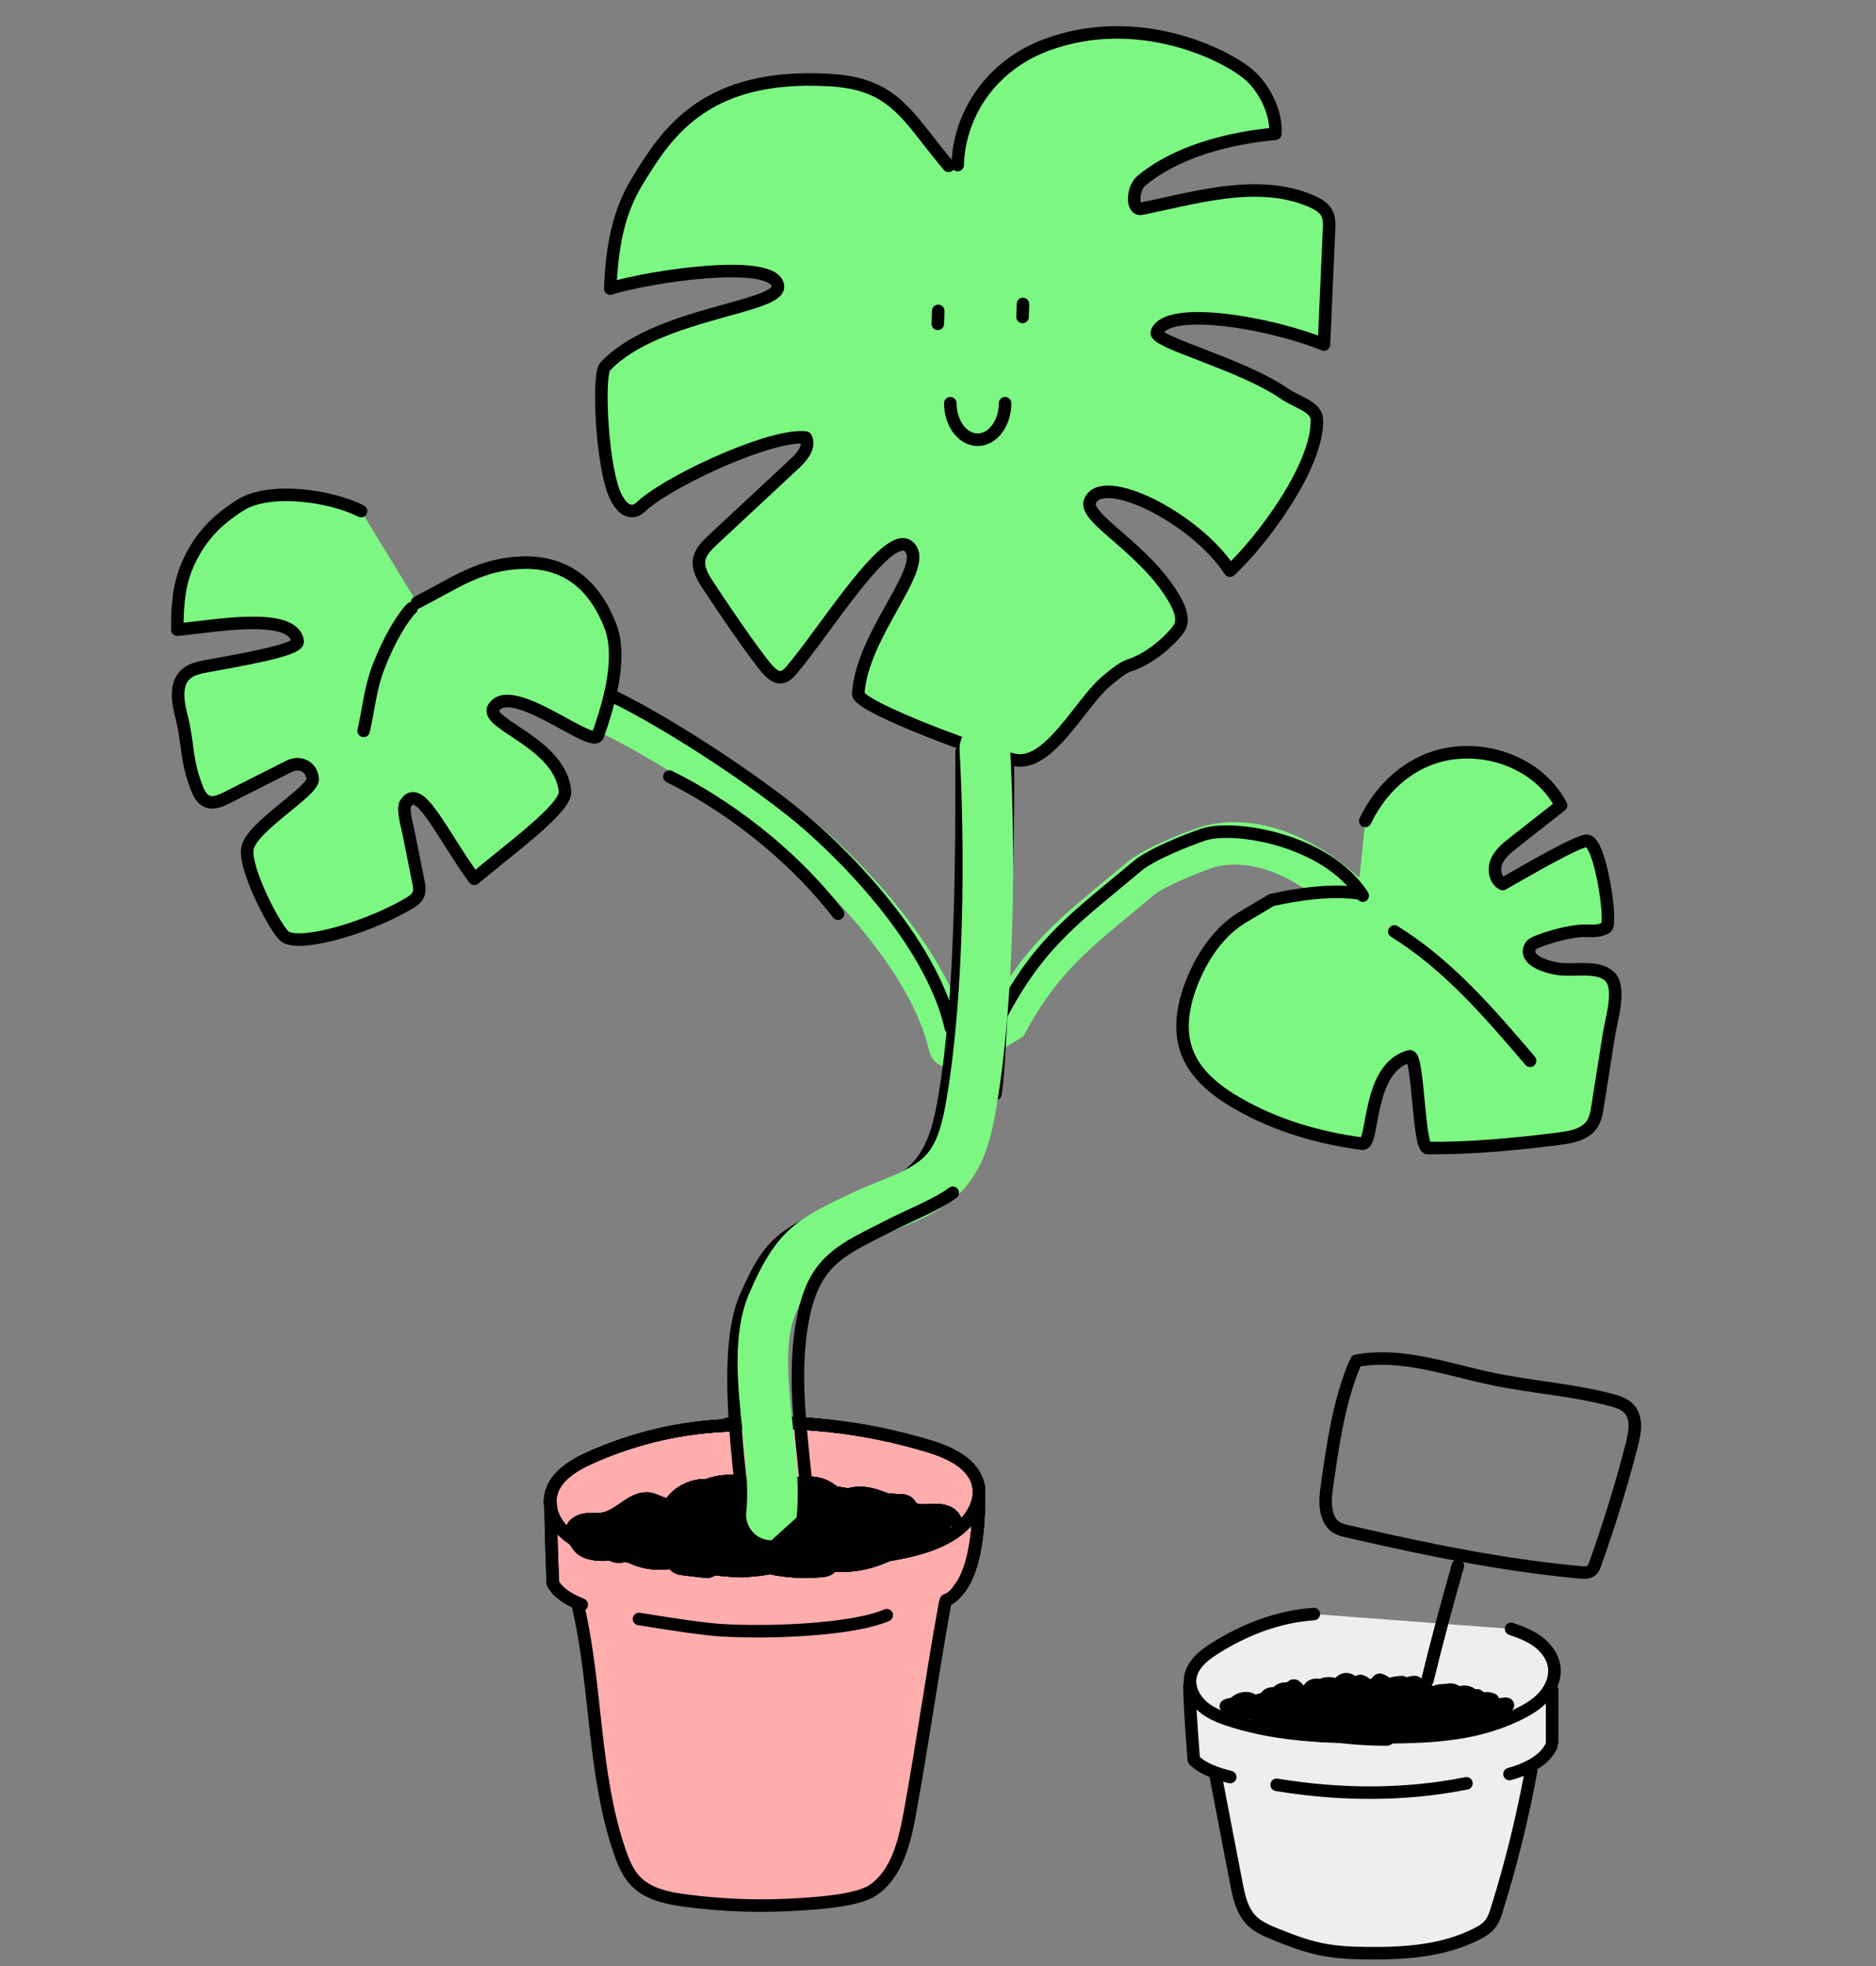 <?xml version="1.0" encoding="UTF-8"?> <svg xmlns="http://www.w3.org/2000/svg" viewBox="5601 4889 419.322 439.458" data-guides="{&quot;vertical&quot;:[],&quot;horizontal&quot;:[]}"><rect x="5601" y="4889" width="419.322" height="439.458" fill="#808080" stroke="none"/><path fill="rgb(255, 172, 173)" stroke="none" fill-opacity="1" stroke-width="0" stroke-opacity="1" id="tSvg4a8375eb97" title="Path 1" d="M 5730.205 5247.964 C 5734.435 5266.072 5733.494 5285.312 5739.522 5302.887C 5740.327 5305.238 5741.302 5307.615 5743.006 5309.418C 5745.838 5312.404 5750.17 5313.288 5754.23 5313.828C 5762.843 5314.97 5771.575 5315.244 5780.247 5314.635C 5784.351 5314.352 5792.862 5313.794 5796.244 5311.426C 5801.644 5307.641 5803.247 5300.415 5804.442 5293.868C 5807.282 5278.206 5810.096 5261.172 5812.936 5245.51"></path><path fill="rgb(255, 172, 173)" stroke="none" fill-opacity="1" stroke-width="0" stroke-opacity="1" id="tSvg187f91ffa3c" title="Path 2" d="M 5819.829 5223.764 C 5819.786 5229.763 5819.167 5239.452 5815.454 5244.128C 5813.114 5247.072 5811.054 5247.741 5807.485 5248.848C 5795.431 5252.59 5776.653 5254.203 5761.801 5252.856C 5752.391 5251.998 5728.171 5250.496 5724.568 5242.841C 5724.568 5242.841 5724.093 5230.793 5724.093 5225.369"></path><path fill="rgb(255, 172, 173)" stroke="rgb(0, 0, 0)" fill-opacity="1" stroke-width="2.8" stroke-opacity="1" stroke-linecap="round" stroke-linejoin="round" id="tSvga99f5384a0" title="Path 3" d="M 5764.793 5207.571 C 5753.789 5207.854 5742.845 5210.36 5732.791 5214.899C 5728.959 5216.633 5724.847 5219.19 5724.076 5223.361C 5723.44 5226.785 5725.415 5230.286 5728.179 5232.363C 5730.943 5234.44 5734.368 5235.367 5737.733 5236.105C 5757.952 5240.567 5779.027 5240.121 5799.432 5236.594C 5804.417 5235.736 5809.503 5234.637 5813.784 5231.9C 5817.438 5229.565 5820.532 5225.412 5819.701 5221.121C 5818.743 5216.204 5813.394 5213.698 5808.647 5212.265C 5794.074 5207.845 5778.705 5206.163 5763.538 5207.33"></path><path fill="rgb(0, 0, 0)" stroke="rgb(0, 0, 0)" fill-opacity="1" stroke-width="2.8" stroke-opacity="1" stroke-linecap="round" stroke-linejoin="round" id="tSvg58110c3e52" title="Path 4" d="M 5814.581 5228.948 C 5814.216 5227.626 5812.818 5226.845 5811.478 5226.648C 5810.139 5226.45 5808.766 5226.691 5807.409 5226.648C 5806.527 5226.622 5805.663 5226.467 5804.806 5226.253C 5804.595 5225.3 5803.84 5224.451 5802.662 5224.408C 5801.5 5224.365 5800.347 5224.288 5799.203 5224.193C 5796.761 5223.206 5794.328 5222.4 5791.785 5222.829C 5791.37 5222.898 5790.946 5223.001 5790.522 5223.086C 5789.53 5222.923 5788.538 5222.752 5787.547 5222.58C 5787.114 5222.288 5786.699 5221.953 5786.258 5221.67C 5783.367 5219.774 5779.612 5220.383 5776.204 5221.078C 5775.949 5221.01 5775.695 5220.924 5775.441 5220.864C 5774.593 5220.666 5773.72 5220.949 5773.16 5221.559C 5772.55 5221.602 5771.948 5221.619 5771.338 5221.533C 5770.151 5221.361 5769.023 5220.889 5767.87 5220.563C 5764.988 5219.748 5761.86 5219.92 5759.062 5220.984C 5757.875 5220.967 5756.689 5221.095 5755.527 5221.507C 5753.577 5222.194 5751.729 5223.524 5750.721 5225.309C 5750.526 5225.309 5750.331 5225.335 5750.127 5225.309C 5748.771 5225.163 5747.584 5224.279 5746.236 5224.039C 5742.48 5223.378 5739.674 5227.729 5735.936 5228.458C 5734.546 5228.733 5733.104 5228.476 5731.706 5228.699C 5730.307 5228.913 5728.823 5229.866 5728.739 5231.299C 5728.86 5231.299 5728.982 5231.299 5729.103 5231.299C 5728.967 5231.908 5729.018 5232.569 5729.281 5233.067C 5729.476 5233.427 5729.714 5233.762 5729.993 5234.054C 5730.12 5234.337 5730.298 5234.611 5730.527 5234.86C 5731.858 5236.293 5734.444 5236.559 5736.267 5236.482C 5736.673 5236.465 5737.08 5236.422 5737.496 5236.371C 5738.547 5237.109 5739.912 5237.031 5741.141 5236.542C 5744.252 5238.344 5747.889 5238.885 5751.339 5238.19C 5751.662 5239.005 5752.45 5239.563 5753.433 5239.675C 5755.222 5239.889 5757.019 5240.095 5758.808 5240.31C 5759.427 5240.378 5759.995 5240.086 5760.41 5239.623C 5762.174 5239.915 5763.954 5240.069 5765.734 5240.104C 5766.65 5240.224 5767.565 5240.198 5768.472 5240.044C 5770.024 5239.949 5771.567 5239.76 5773.093 5239.46C 5777.043 5240.301 5781.07 5240.541 5785.08 5240.078C 5785.893 5239.983 5786.622 5239.58 5787.021 5238.928C 5792.116 5239.306 5797.287 5238.078 5801.687 5235.349C 5801.95 5235.186 5802.145 5234.98 5802.314 5234.757C 5804.018 5235.229 5805.875 5235.006 5807.468 5234.208C 5807.468 5234.208 5807.468 5234.208 5807.468 5234.208C 5808.011 5234.157 5808.452 5233.959 5808.791 5233.685C 5810.096 5233.238 5811.292 5232.475 5812.241 5231.453C 5812.286 5231.453 5812.332 5231.453 5812.377 5231.453"></path><path fill="none" stroke="none" fill-opacity="1" stroke-width="0" stroke-opacity="1" id="tSvg1837c99ac3d" title="Path 5" d="M 5730.205 5247.964 C 5734.435 5266.072 5733.494 5285.312 5739.522 5302.887C 5740.327 5305.238 5741.302 5307.615 5743.006 5309.418C 5745.838 5312.404 5750.17 5313.288 5754.23 5313.828C 5762.843 5314.97 5771.575 5315.244 5780.247 5314.635C 5784.351 5314.352 5792.862 5313.794 5796.244 5311.426C 5801.644 5307.641 5803.247 5300.415 5804.442 5293.868C 5807.282 5278.206 5810.096 5261.172 5812.936 5245.51"></path><path fill="none" stroke="rgb(0, 0, 0)" fill-opacity="1" stroke-width="2.8" stroke-opacity="1" stroke-linecap="round" stroke-linejoin="round" id="tSvgdc22308bbb" title="Path 6" d="M 5819.829 5223.764 C 5819.786 5229.763 5819.167 5239.452 5815.454 5244.128"></path><path fill="none" stroke="rgb(0, 0, 0)" fill-opacity="1" stroke-width="2.8" stroke-opacity="1" stroke-linecap="round" stroke-linejoin="round" id="tSvg17bd96bfa5d" title="Path 7" d="M 5785.809 5207.657 C 5778.416 5206.876 5770.948 5206.773 5763.53 5207.339"></path><path fill="none" stroke="rgb(0, 0, 0)" fill-opacity="1" stroke-width="2.8" stroke-opacity="1" stroke-linecap="round" stroke-linejoin="round" id="tSvg6c8662bff9" title="Path 8" d="M 5764.793 5207.571 C 5753.789 5207.854 5742.845 5210.36 5732.791 5214.899C 5728.959 5216.633 5724.847 5219.19 5724.076 5223.361C 5723.44 5226.785 5725.415 5230.286 5728.179 5232.363C 5730.943 5234.44 5734.368 5235.367 5737.733 5236.105C 5757.952 5240.567 5779.027 5240.121 5799.432 5236.594C 5804.417 5235.736 5809.503 5234.637 5813.784 5231.9C 5817.438 5229.565 5820.532 5225.412 5819.701 5221.121"></path><path fill="rgb(0, 0, 0)" stroke="rgb(0, 0, 0)" fill-opacity="1" stroke-width="2.8" stroke-opacity="1" stroke-linecap="round" stroke-linejoin="round" id="tSvg1f8330ef68" title="Path 9" d="M 5814.581 5228.948 C 5814.216 5227.626 5812.818 5226.845 5811.478 5226.648C 5810.139 5226.45 5808.766 5226.691 5807.409 5226.648C 5806.527 5226.622 5805.663 5226.467 5804.806 5226.253C 5804.595 5225.3 5803.84 5224.451 5802.662 5224.408C 5801.5 5224.365 5800.347 5224.288 5799.203 5224.193C 5796.761 5223.206 5794.328 5222.4 5791.785 5222.829C 5791.37 5222.898 5790.946 5223.001 5790.522 5223.086C 5789.53 5222.923 5788.538 5222.752 5787.547 5222.58C 5787.114 5222.288 5786.699 5221.953 5786.258 5221.67C 5783.367 5219.774 5779.612 5220.383 5776.204 5221.078C 5775.949 5221.01 5775.695 5220.924 5775.441 5220.864C 5774.593 5220.666 5773.72 5220.949 5773.16 5221.559C 5772.55 5221.602 5771.948 5221.619 5771.338 5221.533C 5770.151 5221.361 5769.023 5220.889 5767.87 5220.563C 5764.988 5219.748 5761.86 5219.92 5759.062 5220.984C 5757.875 5220.967 5756.689 5221.095 5755.527 5221.507C 5753.577 5222.194 5751.729 5223.524 5750.721 5225.309C 5750.526 5225.309 5750.331 5225.335 5750.127 5225.309C 5748.771 5225.163 5747.584 5224.279 5746.236 5224.039C 5742.48 5223.378 5739.674 5227.729 5735.936 5228.458C 5734.546 5228.733 5733.104 5228.476 5731.706 5228.699C 5730.307 5228.913 5728.823 5229.866 5728.739 5231.299C 5728.86 5231.299 5728.982 5231.299 5729.103 5231.299C 5728.967 5231.908 5729.018 5232.569 5729.281 5233.067C 5729.476 5233.427 5729.714 5233.762 5729.993 5234.054C 5730.12 5234.337 5730.298 5234.611 5730.527 5234.86C 5731.858 5236.293 5734.444 5236.559 5736.267 5236.482C 5736.673 5236.465 5737.08 5236.422 5737.496 5236.371C 5738.547 5237.109 5739.912 5237.031 5741.141 5236.542C 5744.252 5238.344 5747.889 5238.885 5751.339 5238.19C 5751.662 5239.005 5752.45 5239.563 5753.433 5239.675C 5755.222 5239.889 5757.019 5240.095 5758.808 5240.31C 5759.427 5240.378 5759.995 5240.086 5760.41 5239.623C 5762.174 5239.915 5763.954 5240.069 5765.734 5240.104C 5766.65 5240.224 5767.565 5240.198 5768.472 5240.044C 5770.024 5239.949 5771.567 5239.76 5773.093 5239.46C 5777.043 5240.301 5781.07 5240.541 5785.08 5240.078C 5785.893 5239.983 5786.622 5239.58 5787.021 5238.928C 5792.116 5239.306 5797.287 5238.078 5801.687 5235.349C 5801.95 5235.186 5802.145 5234.98 5802.314 5234.757C 5804.018 5235.229 5805.875 5235.006 5807.468 5234.208C 5807.468 5234.208 5807.468 5234.208 5807.468 5234.208C 5808.011 5234.157 5808.452 5233.959 5808.791 5233.685C 5810.096 5233.238 5811.292 5232.475 5812.241 5231.453C 5812.286 5231.453 5812.332 5231.453 5812.377 5231.453"></path><path fill="none" stroke="rgb(0, 0, 0)" fill-opacity="1" stroke-width="2.8" stroke-opacity="1" stroke-linecap="round" stroke-linejoin="round" id="tSvg1c8424dce2" title="Path 10" d="M 5730.205 5247.964 C 5734.435 5266.072 5733.494 5285.312 5739.522 5302.887C 5740.327 5305.238 5741.302 5307.615 5743.006 5309.418C 5745.838 5312.404 5750.17 5313.288 5754.23 5313.828C 5762.843 5314.97 5771.575 5315.244 5780.247 5314.635C 5784.351 5314.352 5792.862 5313.794 5796.244 5311.426C 5801.644 5307.641 5803.247 5300.415 5804.442 5293.868C 5807.282 5278.206 5809.384 5263.068 5812.224 5247.415"></path><path fill="none" stroke="none" fill-opacity="1" stroke-width="0" stroke-opacity="1" id="tSvg1a34b389b2" title="Path 11" d="M 5730.205 5247.964 C 5734.435 5266.072 5733.494 5285.312 5739.522 5302.887C 5740.327 5305.238 5741.302 5307.615 5743.006 5309.418C 5745.838 5312.404 5750.17 5313.288 5754.23 5313.828C 5762.843 5314.97 5771.575 5315.244 5780.247 5314.635C 5784.351 5314.352 5792.862 5313.794 5796.244 5311.426C 5801.644 5307.641 5803.247 5300.415 5804.442 5293.868C 5807.282 5278.206 5810.096 5261.172 5812.936 5245.51"></path><path fill="none" stroke="rgb(0, 0, 0)" fill-opacity="1" stroke-width="2.8" stroke-opacity="1" stroke-linecap="round" stroke-linejoin="round" id="tSvg5eda28898e" title="Path 12" d="M 5731.036 5247.707 C 5727.882 5246.446 5725.509 5244.858 5724.568 5242.85C 5724.568 5242.85 5724.093 5230.801 5724.093 5225.378"></path><path fill="none" stroke="rgb(0, 0, 0)" fill-opacity="1" stroke-width="2.8" stroke-opacity="1" stroke-linecap="round" stroke-linejoin="round" id="tSvg11b27b49f36" title="Path 13" d="M 5799.22 5250.033 C 5791.446 5253.379 5772.686 5254.066 5761.996 5253.379C 5757.842 5253.113 5750.695 5251.981 5743.828 5250.882"></path><path fill="none" stroke="rgb(0, 0, 0)" fill-opacity="1" stroke-width="2.8" stroke-opacity="1" stroke-linecap="round" stroke-linejoin="round" id="tSvg66a110bdb4" title="Path 14" d="M 5819.829 5223.764 C 5819.786 5229.763 5819.167 5239.452 5815.454 5244.128"></path><path fill="none" stroke="rgb(0, 0, 0)" fill-opacity="1" stroke-width="2.8" stroke-opacity="1" stroke-linecap="round" stroke-linejoin="round" id="tSvg838e67f54d" title="Path 15" d="M 5764.793 5207.571 C 5753.789 5207.854 5742.845 5210.36 5732.791 5214.899C 5728.959 5216.633 5724.847 5219.19 5724.076 5223.361C 5723.44 5226.785 5725.415 5230.286 5728.179 5232.363C 5730.943 5234.44 5734.368 5235.367 5737.733 5236.105C 5757.952 5240.567 5779.027 5240.121 5799.432 5236.594C 5804.417 5235.736 5809.503 5234.637 5813.784 5231.9C 5817.438 5229.565 5820.532 5225.412 5819.701 5221.121C 5818.743 5216.204 5813.394 5213.698 5808.647 5212.265C 5794.074 5207.845 5778.705 5206.163 5763.538 5207.33"></path><path fill="rgb(0, 0, 0)" stroke="rgb(0, 0, 0)" fill-opacity="1" stroke-width="2.8" stroke-opacity="1" stroke-linecap="round" stroke-linejoin="round" id="tSvg118bd570b47" title="Path 16" d="M 5814.581 5228.948 C 5814.216 5227.626 5812.818 5226.845 5811.478 5226.648C 5810.139 5226.45 5808.766 5226.691 5807.409 5226.648C 5806.527 5226.622 5805.663 5226.467 5804.806 5226.253C 5804.595 5225.3 5803.84 5224.451 5802.662 5224.408C 5801.5 5224.365 5800.347 5224.288 5799.203 5224.193C 5796.761 5223.206 5794.328 5222.4 5791.785 5222.829C 5791.37 5222.898 5790.946 5223.001 5790.522 5223.086C 5789.53 5222.923 5788.538 5222.752 5787.547 5222.58C 5787.114 5222.288 5786.699 5221.953 5786.258 5221.67C 5783.367 5219.774 5779.612 5220.383 5776.204 5221.078C 5775.949 5221.01 5775.695 5220.924 5775.441 5220.864C 5774.593 5220.666 5773.72 5220.949 5773.16 5221.559C 5772.55 5221.602 5771.948 5221.619 5771.338 5221.533C 5770.151 5221.361 5769.023 5220.889 5767.87 5220.563C 5764.988 5219.748 5761.86 5219.92 5759.062 5220.984C 5757.875 5220.967 5756.689 5221.095 5755.527 5221.507C 5753.577 5222.194 5751.729 5223.524 5750.721 5225.309C 5750.526 5225.309 5750.331 5225.335 5750.127 5225.309C 5748.771 5225.163 5747.584 5224.279 5746.236 5224.039C 5742.48 5223.378 5739.674 5227.729 5735.936 5228.458C 5734.546 5228.733 5733.104 5228.476 5731.706 5228.699C 5730.307 5228.913 5728.823 5229.866 5728.739 5231.299C 5728.86 5231.299 5728.982 5231.299 5729.103 5231.299C 5728.967 5231.908 5729.018 5232.569 5729.281 5233.067C 5729.476 5233.427 5729.714 5233.762 5729.993 5234.054C 5730.12 5234.337 5730.298 5234.611 5730.527 5234.86C 5731.858 5236.293 5734.444 5236.559 5736.267 5236.482C 5736.673 5236.465 5737.08 5236.422 5737.496 5236.371C 5738.547 5237.109 5739.912 5237.031 5741.141 5236.542C 5744.252 5238.344 5747.889 5238.885 5751.339 5238.19C 5751.662 5239.005 5752.45 5239.563 5753.433 5239.675C 5755.222 5239.889 5757.019 5240.095 5758.808 5240.31C 5759.427 5240.378 5759.995 5240.086 5760.41 5239.623C 5762.174 5239.915 5763.954 5240.069 5765.734 5240.104C 5766.65 5240.224 5767.565 5240.198 5768.472 5240.044C 5770.024 5239.949 5771.567 5239.76 5773.093 5239.46C 5777.043 5240.301 5781.07 5240.541 5785.08 5240.078C 5785.893 5239.983 5786.622 5239.58 5787.021 5238.928C 5792.116 5239.306 5797.287 5238.078 5801.687 5235.349C 5801.95 5235.186 5802.145 5234.98 5802.314 5234.757C 5804.018 5235.229 5805.875 5235.006 5807.468 5234.208C 5807.468 5234.208 5807.468 5234.208 5807.468 5234.208C 5808.011 5234.157 5808.452 5233.959 5808.791 5233.685C 5810.096 5233.238 5811.292 5232.475 5812.241 5231.453C 5812.286 5231.453 5812.332 5231.453 5812.377 5231.453"></path><path fill="none" stroke="rgb(0, 0, 0)" fill-opacity="1" stroke-width="2.8" stroke-opacity="1" stroke-linecap="round" stroke-linejoin="round" id="tSvgbfb0925c0f" title="Path 17" d="M 5730.9 5247.647 C 5727.815 5246.394 5725.5 5244.824 5724.559 5242.841C 5724.559 5242.841 5724.084 5230.793 5724.084 5225.369"></path><path fill="none" stroke="rgb(0, 0, 0)" fill-opacity="1" stroke-width="2.8" stroke-opacity="1" stroke-linecap="round" stroke-linejoin="round" id="tSvgcd96d2e79" title="Path 18" d="M 5819.829 5223.764 C 5819.786 5229.763 5819.167 5239.452 5815.454 5244.128C 5814.581 5245.235 5813.86 5246.214 5812.445 5246.686"></path><path fill="none" stroke="rgb(0, 0, 0)" fill-opacity="1" stroke-width="2.8" stroke-opacity="1" stroke-linecap="round" stroke-linejoin="round" id="tSvg1344f5775e4" title="Path 19" d="M 5785.809 5207.657 C 5778.416 5206.876 5770.948 5206.773 5763.53 5207.339"></path><path fill="none" stroke="rgb(0, 0, 0)" fill-opacity="1" stroke-width="2.8" stroke-opacity="1" stroke-linecap="round" stroke-linejoin="round" id="tSvg20dd3ad8ac" title="Path 20" d="M 5764.793 5207.571 C 5753.789 5207.854 5742.845 5210.36 5732.791 5214.899C 5728.959 5216.633 5724.847 5219.19 5724.076 5223.361C 5723.44 5226.785 5725.415 5230.286 5728.179 5232.363C 5730.943 5234.44 5734.368 5235.367 5737.733 5236.105C 5757.952 5240.567 5779.027 5240.121 5799.432 5236.594C 5804.417 5235.736 5809.503 5234.637 5813.784 5231.9C 5817.438 5229.565 5820.532 5225.412 5819.701 5221.121"></path><path fill="rgb(0, 0, 0)" stroke="rgb(0, 0, 0)" fill-opacity="1" stroke-width="2.8" stroke-opacity="1" stroke-linecap="round" stroke-linejoin="round" id="tSvg6c37b6023d" title="Path 21" d="M 5814.581 5228.948 C 5814.216 5227.626 5812.818 5226.845 5811.478 5226.648C 5810.139 5226.45 5808.766 5226.691 5807.409 5226.648C 5806.527 5226.622 5805.663 5226.467 5804.806 5226.253C 5804.595 5225.3 5803.84 5224.451 5802.662 5224.408C 5801.5 5224.365 5800.347 5224.288 5799.203 5224.193C 5796.761 5223.206 5794.328 5222.4 5791.785 5222.829C 5791.37 5222.898 5790.946 5223.001 5790.522 5223.086C 5789.53 5222.923 5788.538 5222.752 5787.547 5222.58C 5787.114 5222.288 5786.699 5221.953 5786.258 5221.67C 5783.367 5219.774 5779.612 5220.383 5776.204 5221.078C 5775.949 5221.01 5775.695 5220.924 5775.441 5220.864C 5774.593 5220.666 5773.72 5220.949 5773.16 5221.559C 5772.55 5221.602 5771.948 5221.619 5771.338 5221.533C 5770.151 5221.361 5769.023 5220.889 5767.87 5220.563C 5764.988 5219.748 5761.86 5219.92 5759.062 5220.984C 5757.875 5220.967 5756.689 5221.095 5755.527 5221.507C 5753.577 5222.194 5751.729 5223.524 5750.721 5225.309C 5750.526 5225.309 5750.331 5225.335 5750.127 5225.309C 5748.771 5225.163 5747.584 5224.279 5746.236 5224.039C 5742.48 5223.378 5739.674 5227.729 5735.936 5228.458C 5734.546 5228.733 5733.104 5228.476 5731.706 5228.699C 5730.307 5228.913 5728.823 5229.866 5728.739 5231.299C 5728.86 5231.299 5728.982 5231.299 5729.103 5231.299C 5728.967 5231.908 5729.018 5232.569 5729.281 5233.067C 5729.476 5233.427 5729.714 5233.762 5729.993 5234.054C 5730.12 5234.337 5730.298 5234.611 5730.527 5234.86C 5731.858 5236.293 5734.444 5236.559 5736.267 5236.482C 5736.673 5236.465 5737.08 5236.422 5737.496 5236.371C 5738.547 5237.109 5739.912 5237.031 5741.141 5236.542C 5744.252 5238.344 5747.889 5238.885 5751.339 5238.19C 5751.662 5239.005 5752.45 5239.563 5753.433 5239.675C 5755.222 5239.889 5757.019 5240.095 5758.808 5240.31C 5759.427 5240.378 5759.995 5240.086 5760.41 5239.623C 5762.174 5239.915 5763.954 5240.069 5765.734 5240.104C 5766.65 5240.224 5767.565 5240.198 5768.472 5240.044C 5770.024 5239.949 5771.567 5239.76 5773.093 5239.46C 5777.043 5240.301 5781.07 5240.541 5785.08 5240.078C 5785.893 5239.983 5786.622 5239.58 5787.021 5238.928C 5792.116 5239.306 5797.287 5238.078 5801.687 5235.349C 5801.95 5235.186 5802.145 5234.98 5802.314 5234.757C 5804.018 5235.229 5805.875 5235.006 5807.468 5234.208C 5807.468 5234.208 5807.468 5234.208 5807.468 5234.208C 5808.011 5234.157 5808.452 5233.959 5808.791 5233.685C 5810.096 5233.238 5811.292 5232.475 5812.241 5231.453C 5812.286 5231.453 5812.332 5231.453 5812.377 5231.453"></path><path fill="rgb(238, 238, 238)" stroke="none" fill-opacity="1" stroke-width="0" stroke-opacity="1" id="tSvg1494b8f8d5d" title="Path 22" d="M 5871.21 5266.097 C 5870.521 5269.333 5869.831 5272.568 5869.142 5275.803C 5870.566 5279.081 5871.99 5282.36 5873.414 5285.638C 5878.512 5292.068 5883.61 5298.499 5888.708 5304.929C 5900.327 5305.67 5911.947 5306.411 5923.567 5307.152C 5928.925 5303.699 5934.282 5300.247 5939.64 5296.794C 5941.282 5292.377 5942.924 5287.961 5944.565 5283.544C 5945.86 5281.793 5947.154 5280.043 5948.448 5278.292C 5948.103 5272.522 5947.759 5266.753 5947.414 5260.983C 5932.9 5260.325 5918.387 5259.667 5903.874 5259.009"></path><path fill="none" stroke="rgb(0, 0, 0)" fill-opacity="1" stroke-width="2.8" stroke-opacity="1" stroke-linecap="round" stroke-linejoin="round" id="tSvg18684aa1ad1" title="Path 23" d="M 5947.931 5266.75 C 5947.931 5270.62 5947.931 5274.49 5947.931 5278.361"></path><path fill="rgb(238, 238, 238)" stroke="rgb(0, 0, 0)" fill-opacity="1" stroke-width="2.8" stroke-opacity="1" stroke-linecap="round" stroke-linejoin="round" id="tSvg129f48d598a" title="Path 24" d="M 5943.234 5284.848 C 5941.302 5295.326 5938.741 5305.693 5935.562 5315.854C 5935.232 5316.918 5934.876 5318.008 5934.214 5318.9C 5933.409 5319.999 5932.205 5320.72 5931.001 5321.329C 5923.66 5325.045 5915.183 5325.662 5906.968 5325.594C 5903.365 5325.568 5899.737 5325.422 5896.202 5324.684C 5892.726 5323.963 5889.394 5322.685 5886.097 5321.355C 5884.147 5320.565 5882.146 5319.724 5880.679 5318.205C 5878.569 5316.025 5877.899 5312.842 5877.322 5309.838C 5875.966 5302.741 5874.16 5293.421 5872.796 5286.324"></path><path fill="rgb(238, 238, 238)" stroke="rgb(0, 0, 0)" fill-opacity="1" stroke-width="2.8" stroke-opacity="1" stroke-linecap="round" stroke-linejoin="round" id="tSvg1786b72507e" title="Path 25" d="M 5938.402 5285.543 C 5941.98 5284.557 5946.091 5282.712 5947.736 5279.347"></path><path fill="rgb(238, 238, 238)" stroke="rgb(0, 0, 0)" fill-opacity="1" stroke-width="2.8" stroke-opacity="1" stroke-linecap="round" stroke-linejoin="round" id="tSvgf9f56a3c9f" title="Path 26" d="M 5886.351 5287.955 C 5900.466 5290.272 5914.793 5290.409 5928.78 5287.62"></path><path fill="rgb(238, 238, 238)" stroke="rgb(0, 0, 0)" fill-opacity="1" stroke-width="2.8" stroke-opacity="1" stroke-linecap="round" stroke-linejoin="round" id="tSvg851755375" title="Path 27" d="M 5866.87 5265.771 C 5866.87 5270.628 5867.845 5282.403 5867.845 5282.403C 5869.93 5284.454 5873.143 5285.518 5875.975 5286.213"></path><path fill="rgb(238, 238, 238)" stroke="rgb(0, 0, 0)" fill-opacity="1" stroke-width="2.8" stroke-opacity="1" stroke-linecap="round" stroke-linejoin="round" id="tSvg14e1d7754f5" title="Path 28" d="M 5894.667 5249.775 C 5886.741 5250.307 5879.06 5253.285 5872.338 5257.576C 5869.947 5259.103 5867.497 5261.12 5867.056 5263.952C 5866.666 5266.484 5868.074 5269.024 5870.04 5270.637C 5872.007 5272.242 5874.466 5273.083 5876.89 5273.829C 5887.139 5276.979 5897.778 5277.288 5908.485 5277.322C 5919.192 5277.357 5929.984 5277.091 5939.699 5272.525C 5941.937 5271.47 5944.158 5270.259 5945.862 5268.449C 5947.566 5266.638 5948.711 5264.149 5948.406 5261.669C 5948.126 5259.395 5946.668 5257.396 5944.862 5256.023C 5943.056 5254.65 5940.895 5253.817 5938.75 5253.096"></path><path fill="none" stroke="rgb(0, 0, 0)" fill-opacity="1" stroke-width="2.8" stroke-opacity="1" stroke-linecap="round" stroke-linejoin="round" id="tSvg2629c6371c" title="Path 29" d="M 5903.814 5193.866 C 5900.305 5202.327 5898.974 5211.518 5897.677 5220.598C 5897.329 5223.026 5896.99 5225.566 5897.812 5227.875C 5898.092 5228.673 5898.516 5229.428 5899.152 5229.986C 5900.059 5230.784 5901.28 5231.084 5902.45 5231.35C 5919.548 5235.272 5936.766 5238.868 5954.23 5240.464C 5955.128 5240.55 5956.137 5240.584 5956.798 5239.966C 5957.18 5239.614 5957.366 5239.1 5957.544 5238.61C 5960.698 5229.814 5963.445 5220.872 5965.776 5211.81C 5966.454 5209.176 5966.988 5206.043 5965.208 5204.001C 5964.182 5202.834 5962.622 5202.336 5961.13 5201.933C 5952.415 5199.616 5943.345 5199.066 5934.528 5197.213C 5924.457 5195.102 5914.276 5191.283 5904.162 5193.171"></path><path fill="none" stroke="rgb(0, 0, 0)" fill-opacity="1" stroke-width="2.8" stroke-opacity="1" stroke-linecap="round" stroke-linejoin="round" id="tSvg367d896c18" title="Path 30" d="M 5926.864 5238.988 C 5924.423 5247.484 5922.151 5256.031 5920.049 5264.621"></path><path fill="rgb(0, 0, 0)" stroke="none" fill-opacity="1" stroke-width="0" stroke-opacity="1" id="tSvg1266b4d6923" title="Path 31" d="M 5939.386 5269.685 C 5939.089 5268.698 5938.063 5268.294 5937.046 5268.457C 5936.715 5268.526 5936.385 5268.56 5936.046 5268.578C 5935.91 5268.183 5935.639 5267.84 5935.223 5267.642C 5934.409 5267.265 5933.494 5267.127 5932.646 5267.273C 5932.51 5267.136 5932.375 5267.007 5932.214 5266.896C 5931.756 5266.587 5931.239 5266.501 5930.739 5266.569C 5929.798 5265.806 5928.458 5265.565 5927.263 5265.891C 5926.534 5265.437 5925.669 5265.188 5924.771 5265.291C 5924.652 5265.299 5924.55 5265.334 5924.44 5265.359C 5924.092 5265.359 5923.753 5265.385 5923.423 5265.454C 5922.685 5265.42 5921.922 5265.574 5921.252 5265.883C 5920.795 5265.325 5920.117 5265.025 5919.26 5265.214C 5919.218 5265.222 5919.167 5265.231 5919.125 5265.239C 5919.04 5264.347 5918.353 5263.6 5917.268 5263.583C 5916.615 5263.583 5915.98 5263.703 5915.395 5263.926C 5915.089 5263.703 5914.716 5263.574 5914.301 5263.592C 5913.394 5263.643 5912.453 5263.746 5911.588 5264.021C 5911.105 5263.652 5910.546 5263.351 5909.927 5263.145C 5909.316 5262.939 5908.511 5263.171 5908.079 5263.6C 5907.884 5263.798 5907.714 5264.003 5907.57 5264.21C 5907.443 5264.235 5907.307 5264.261 5907.18 5264.304C 5906.756 5263.909 5906.222 5263.592 5905.561 5263.394C 5905.018 5263.231 5904.416 5263.368 5903.959 5263.66C 5903.755 5263.506 5903.543 5263.36 5903.297 5263.248C 5901.805 5262.57 5900.415 5263.077 5899.465 5264.064C 5898.304 5263.755 5897.075 5263.841 5895.998 5264.252C 5894.396 5263.952 5893.031 5264.664 5892.387 5265.763C 5892.048 5265.325 5891.641 5264.93 5891.158 5264.613C 5890.649 5264.27 5889.742 5264.287 5889.242 5264.613C 5889.013 5264.759 5888.784 5264.905 5888.555 5265.059C 5887.801 5264.999 5887.021 5265.171 5886.351 5265.574C 5886.097 5265.72 5885.876 5265.9 5885.673 5266.097C 5885.045 5266.097 5884.41 5266.218 5883.867 5266.518C 5883.477 5266.732 5883.172 5267.016 5882.934 5267.35C 5882.782 5267.402 5882.621 5267.47 5882.477 5267.556C 5882.188 5267.591 5881.909 5267.676 5881.637 5267.788C 5881.214 5267.513 5880.722 5267.325 5880.188 5267.256C 5879.942 5267.213 5879.679 5267.179 5879.416 5267.187C 5878.246 5267.196 5876.992 5267.694 5876.153 5268.5C 5875.593 5268.552 5875.034 5268.698 5874.525 5268.955C 5873.143 5269.642 5873.465 5271.246 5874.525 5271.993C 5875.067 5272.371 5875.686 5272.611 5876.339 5272.722C 5877.144 5273.357 5878.238 5273.632 5879.238 5273.212C 5879.366 5273.229 5879.501 5273.255 5879.637 5273.263C 5879.722 5273.263 5879.798 5273.246 5879.874 5273.246C 5880.12 5273.315 5880.366 5273.366 5880.603 5273.392C 5880.603 5273.755 5880.603 5274.118 5880.603 5274.482C 5881.601 5274.482 5882.598 5274.482 5883.596 5274.482C 5884.054 5274.679 5884.528 5274.773 5884.995 5274.773C 5885.13 5275.417 5885.664 5275.966 5886.351 5276.146C 5889.598 5277.022 5892.879 5277.768 5896.193 5278.378C 5896.676 5278.464 5897.168 5278.412 5897.575 5278.223C 5901.975 5278.884 5906.434 5279.219 5910.893 5279.219C 5912.038 5279.219 5912.648 5278.489 5912.716 5277.691C 5912.885 5277.683 5913.055 5277.674 5913.224 5277.657C 5913.538 5278.095 5914.047 5278.395 5914.716 5278.386C 5917.726 5278.335 5920.71 5278.103 5923.694 5277.743C 5923.702 5277.743 5923.711 5277.743 5923.728 5277.743C 5923.728 5277.743 5923.728 5277.743 5923.728 5277.743C 5923.897 5277.726 5924.067 5277.708 5924.237 5277.683C 5924.652 5277.631 5924.991 5277.382 5925.237 5277.056C 5926.41 5277.056 5927.582 5277.056 5928.755 5277.056C 5928.755 5276.487 5928.755 5275.918 5928.755 5275.348C 5929.891 5275.211 5931.01 5274.971 5932.087 5274.585C 5932.553 5274.413 5932.883 5274.156 5933.095 5273.855C 5933.731 5273.666 5934.367 5273.486 5934.994 5273.28C 5936.071 5272.928 5937.393 5272.671 5938.14 5271.821C 5939.097 5271.573 5939.649 5270.551 5939.386 5269.685ZM 5901.034 5270.68 C 5901.034 5270.68 5901 5270.68 5900.983 5270.68C 5900.983 5270.671 5900.983 5270.663 5900.991 5270.654"></path><path fill="rgb(124, 247, 130)" stroke="none" fill-opacity="1" stroke-width="0" stroke-opacity="1" id="tSvg4216e7f23a" title="Path 32" d="M 5813.273 5127.632 C 5811.127 5127.632 5809.198 5126.146 5808.689 5123.935C 5804.502 5105.549 5784.532 5085.791 5774.556 5077.903C 5763.329 5069.024 5747.067 5058.593 5735.906 5053.096C 5733.572 5051.943 5732.593 5049.095 5733.732 5046.732C 5734.87 5044.369 5737.684 5043.379 5740.018 5044.531C 5753.259 5051.057 5770.331 5062.479 5780.344 5070.396C 5792.032 5079.627 5813.084 5100.843 5817.856 5121.792C 5818.439 5124.355 5816.858 5126.917 5814.327 5127.508"></path><path fill="none" stroke="rgb(0, 0, 0)" fill-opacity="1" stroke-width="2.8" stroke-opacity="1" stroke-linecap="round" stroke-linejoin="round" id="tSvgc6d89cbc0d" title="Path 33" d="M 5738.249 5044.741 C 5750.37 5050.714 5767.112 5061.679 5777.737 5070.082C 5788.362 5078.484 5809.028 5098.919 5813.555 5118.791"></path><path fill="rgb(124, 247, 130)" stroke="rgb(0, 0, 0)" fill-opacity="1" stroke-width="2.8" stroke-opacity="1" stroke-linecap="round" stroke-linejoin="round" id="tSvg119135455c9" title="Path 34" d="M 5681.708 5003.234 C 5674.857 4999.766 5661.192 4997.813 5654.699 5001.929C 5649.372 5005.301 5645.693 5009.102 5643.076 5014.885C 5640.95 5019.581 5640.63 5024.497 5640.63 5029.737C 5647.669 5029.194 5666.557 5025.44 5667.535 5032.356C 5667.827 5034.395 5653.796 5036.662 5647.133 5037.92C 5645.476 5038.234 5643.735 5038.587 5642.493 5039.74C 5640.159 5041.912 5640.695 5045.713 5641.486 5048.809C 5643.189 5055.449 5642.455 5058.421 5644.874 5064.823C 5645.363 5066.109 5645.966 5067.509 5647.208 5068.081C 5648.648 5068.748 5650.304 5068.024 5651.716 5067.309C 5656.324 5064.982 5660.932 5062.654 5665.54 5060.326C 5668.025 5059.069 5670.613 5060.288 5670.904 5063.089C 5671.187 5065.852 5657.07 5073.835 5656.308 5078.684C 5655.546 5083.533 5663.009 5097.461 5664.863 5098.471C 5668.825 5100.633 5683.637 5096.118 5692.258 5091.021C 5693.161 5090.488 5694.121 5089.887 5694.526 5088.906C 5694.883 5088.02 5694.705 5087.02 5694.516 5086.086C 5693.789 5082.454 5693.061 5078.821 5692.333 5075.188C 5692.06 5073.835 5690.903 5069.815 5691.627 5068.643C 5693.462 5065.69 5695.89 5068.576 5698.921 5073.149C 5701.659 5077.284 5704.068 5081.447 5707.023 5085.429C 5714.693 5078.922 5727.671 5069.624 5727.295 5065.88C 5726.212 5054.972 5709.113 5050.838 5711.334 5047.199C 5715.192 5040.902 5733.525 5056.573 5734.635 5053.382C 5736.461 5048.113 5740.46 5036.558 5737.374 5028.774C 5733.797 5019.743 5727.577 5014.542 5717.959 5014.77C 5708.35 5014.999 5702.798 5019.295 5694.215 5023.678"></path><path fill="rgb(124, 247, 130)" stroke="none" fill-opacity="1" stroke-width="0" stroke-opacity="1" id="tSvg9823710da2" title="Path 35" d="M 5825.573 5123.192 C 5824.82 5123.192 5824.057 5123.011 5823.342 5122.621C 5821.055 5121.373 5820.199 5118.486 5821.432 5116.171C 5829.384 5101.224 5836.819 5095.079 5848.065 5085.772C 5849.599 5084.505 5851.198 5083.181 5852.902 5081.752C 5856.817 5078.465 5865.945 5074.988 5869.136 5073.93C 5873.201 5072.578 5887.835 5069.443 5905.725 5086.01C 5907.645 5087.782 5907.777 5090.802 5906.017 5092.736C 5904.266 5094.679 5901.283 5094.813 5899.373 5093.031C 5885.256 5079.961 5874.914 5082.028 5872.081 5082.971C 5868.006 5084.333 5861.023 5087.315 5858.915 5089.078C 5857.193 5090.516 5855.575 5091.859 5854.022 5093.145C 5843.274 5102.034 5836.79 5107.397 5829.723 5120.677"></path><path fill="rgb(124, 247, 130)" stroke="rgb(0, 0, 0)" fill-opacity="1" stroke-width="2.8" stroke-opacity="1" stroke-linecap="round" stroke-linejoin="round" id="tSvgc4cd788338" title="Path 36" d="M 5813.018 4926.059 C 5812.529 4925.487 5812.068 4924.935 5811.635 4924.392C 5803.448 4914.294 5800.333 4907.73 5786.583 4906.901C 5758.67 4905.224 5750.031 4918.704 5743.519 4929.403C 5740.3 4934.7 5737.882 4941.197 5737.402 4953.505C 5745.316 4950.952 5774.057 4946.446 5774.885 4952.924C 5775.516 4957.887 5747.49 4958.868 5736.226 4970.986C 5734.692 4972.634 5735.35 4990.935 5738.07 4998.651C 5738.879 5000.938 5740.545 5003.739 5742.87 5003.138C 5743.745 5002.919 5744.357 5002.157 5745.062 5001.576C 5752.544 4995.46 5774.123 4985.848 5781.106 4986.81C 5782.132 4988.791 5780.363 4991.021 5778.735 4992.526C 5772.599 4998.251 5766.453 5003.967 5760.317 5009.693C 5758.972 5010.95 5757.541 5012.351 5757.268 5014.189C 5756.995 5016.009 5757.955 5017.781 5758.943 5019.324C 5760.948 5022.458 5770.171 5036.167 5772.759 5038.834C 5773.53 5039.635 5774.471 5040.464 5775.572 5040.378C 5776.617 5040.292 5777.398 5039.406 5778.076 5038.606C 5785.849 5029.356 5799.523 5007.092 5804.125 5011.169C 5809.075 5015.552 5793.698 5030.394 5792.832 5044.084C 5792.644 5047.046 5823.257 5058.278 5828.226 5058.936C 5835.614 5059.907 5842.352 5046.541 5847.942 5041.559C 5849.232 5040.406 5851.961 5038.196 5853.269 5037.796C 5859.028 5036.005 5864.374 5030.318 5864.872 5028.803C 5865.484 5026.898 5864.6 5024.859 5863.621 5023.116C 5857.212 5011.655 5843.105 5004.901 5844.63 5001.052C 5847.293 4994.355 5868.157 5004.663 5875.921 5016.561C 5883.045 5010.007 5895.665 4993.078 5895.345 4982.809C 5895.251 4979.836 5890.846 4978.912 5888.117 4977.017C 5878.396 4970.281 5858.737 4965.47 5859.584 4963.232C 5861.899 4957.135 5885.172 4961.174 5896.926 4966.023C 5897.302 4957.449 5897.679 4948.875 5898.065 4940.301C 5898.121 4939.12 5898.159 4937.872 5897.651 4936.805C 5896.954 4935.328 5895.392 4934.509 5893.905 4933.88C 5881.906 4928.793 5867.583 4933.394 5856.186 4935.643C 5853.777 4936.119 5854.182 4931.051 5856.073 4929.46C 5863.969 4922.82 5875.846 4919.838 5886.066 4918.904C 5886.405 4914.313 5883.694 4908.797 5880.259 4905.786C 5875.036 4901.204 5855.349 4891.458 5834.918 4899.032C 5822.354 4903.691 5815.352 4914.76 5815.061 4925.897"></path><path fill="none" stroke="rgb(0, 0, 0)" fill-opacity="1" stroke-width="2.8" stroke-opacity="1" stroke-linecap="round" stroke-linejoin="round" id="tSvgcf52f7f045" title="Path 37" d="M 5826.278 5060.326 C 5826.514 5084.257 5824.65 5120.268 5824.133 5127.536C 5823.982 5129.623 5823.775 5131.614 5823.512 5133.519"></path><path fill="rgb(124, 247, 130)" stroke="rgb(0, 0, 0)" fill-opacity="1" stroke-width="2.8" stroke-opacity="1" stroke-linecap="round" stroke-linejoin="round" id="tSvg12bb856af18" title="Path 38" d="M 5904.511 5088.649 C 5898.516 5087.83 5891.101 5088.839 5885.2 5090.192C 5882.966 5091.52 5880.733 5092.847 5878.499 5094.174C 5873.474 5097.318 5869.954 5102.482 5867.658 5107.988C 5865.559 5113.018 5864.393 5118.791 5866.237 5123.926C 5868.11 5129.146 5872.74 5132.824 5877.502 5135.567C 5886.179 5140.578 5895.674 5143.341 5905.518 5144.646C 5908.257 5145.008 5906.356 5127.736 5916.058 5125.117C 5918.082 5124.574 5917.988 5145.599 5920.096 5145.618C 5929.921 5145.694 5939.868 5144.751 5949.523 5143.522C 5952.262 5143.179 5955.33 5142.607 5956.864 5140.283C 5957.645 5139.102 5957.89 5137.644 5958.106 5136.244C 5958.944 5130.918 5959.781 5125.593 5960.628 5120.268C 5961.212 5116.59 5963.452 5109.703 5960.722 5107.197C 5958.087 5104.777 5952.94 5106.073 5949.411 5105.578C 5945.881 5105.082 5941.214 5103.225 5943.265 5100.281C 5943.886 5099.385 5951.481 5096.985 5955.33 5097.051C 5956.958 5097.08 5958.737 5097.223 5960.073 5096.27C 5961.372 5095.356 5958.784 5077.217 5955.753 5076.941C 5953.909 5076.769 5942.541 5083.4 5936.885 5086.601C 5935.172 5085.762 5934.767 5083.333 5935.511 5081.571C 5936.254 5079.808 5937.816 5078.551 5939.313 5077.369C 5942.851 5074.588 5946.39 5071.806 5949.928 5069.024C 5944.357 5058.335 5929.732 5054.21 5918.919 5059.345C 5913.273 5062.022 5908.887 5066.814 5906.167 5072.492"></path><path fill="none" stroke="rgb(0, 0, 0)" fill-opacity="1" stroke-width="2.8" stroke-opacity="1" stroke-linecap="round" stroke-linejoin="round" id="tSvgc5e0578894" title="Path 39" d="M 5912.661 5097.204 C 5924.566 5104.558 5933.892 5115.419 5943.011 5126.107"></path><path fill="none" stroke="rgb(0, 0, 0)" fill-opacity="1" stroke-width="2.8" stroke-opacity="1" stroke-linecap="round" stroke-linejoin="round" id="tSvg448048c9f1" title="Path 40" d="M 5693.011 5024.945 C 5691.063 5026.888 5688.042 5031.709 5685.52 5038.282C 5683.797 5042.778 5683.364 5047.666 5682.282 5052.362"></path><path fill="none" stroke="rgb(0, 0, 0)" fill-opacity="1" stroke-width="2.8" stroke-opacity="1" stroke-linecap="round" stroke-linejoin="round" id="tSvg169598f4382" title="Path 41" d="M 5750.624 5062.584 C 5762.745 5068.557 5777.53 5079.256 5788.315 5093.241"></path><path fill="none" stroke="rgb(0, 0, 0)" fill-opacity="1" stroke-width="2.8" stroke-opacity="1" stroke-linecap="round" stroke-linejoin="round" id="tSvg9ca68e3646" title="Path 42" d="M 5905.593 5089.192 C 5897.397 5076.522 5876.646 5073.33 5870.02 5075.54C 5866.322 5076.779 5858.322 5079.989 5855.32 5082.504C 5841.421 5094.174 5833.553 5099.414 5824.989 5115.514"></path><path fill="none" stroke="rgb(0, 0, 0)" fill-opacity="1" stroke-width="2.8" stroke-opacity="1" stroke-linecap="round" stroke-linejoin="round" id="tSvg8e434b763d" title="Path 43" d="M 5825.648 4979.131 C 5825.648 4983.638 5822.909 4987.286 5819.531 4987.286C 5816.152 4987.286 5813.414 4983.638 5813.414 4979.131"></path><line fill="none" fill-opacity="1" stroke="rgb(0, 0, 0)" stroke-opacity="1" stroke-width="2.8" stroke-linejoin="round" id="tSvgb0436a87b8" title="Line 1" x1="5810.713" y1="4958.497" x2="5810.619" y2="4961.383" stroke-linecap="round" style="transform-origin: 5810.67px 4959.94px;"></line><line fill="none" fill-opacity="1" stroke="rgb(0, 0, 0)" stroke-opacity="1" stroke-width="2.8" stroke-linejoin="round" id="tSvg84b07a9620" title="Line 2" x1="5829.657" y1="4956.944" x2="5829.563" y2="4959.84" stroke-linecap="round" style="transform-origin: 5829.61px 4958.39px;"></line><path fill="none" stroke="rgb(0, 0, 0)" fill-opacity="1" stroke-width="2.8" stroke-opacity="1" stroke-linecap="round" stroke-linejoin="round" id="tSvg1c4a31cced" title="Path 44" d="M 5815.936 5057.059 C 5815.936 5079.484 5816.049 5110.655 5812.153 5133.938C 5811.24 5139.387 5810.063 5145.075 5806.506 5149.267C 5801.932 5154.649 5794.545 5156.326 5788.192 5159.336C 5775.949 5165.147 5772.984 5166.529 5767.601 5179.085C 5762.218 5191.641 5766.519 5218.182 5767.601 5230.423"></path><path fill="rgb(124, 247, 130)" stroke="none" fill-opacity="1" stroke-width="0" stroke-opacity="1" id="tSvg4a0ba51e39" title="Path 45" d="M 5773.427 5233.291 C 5773.21 5233.291 5772.994 5233.281 5772.768 5233.253C 5769.672 5232.891 5767.451 5230.052 5767.809 5226.918C 5768.354 5222.107 5767.696 5215.886 5766.999 5209.293C 5765.842 5198.347 5764.637 5187.03 5768.458 5178.113C 5774.669 5163.623 5779.309 5161.413 5791.703 5155.526C 5791.747 5155.506 5791.791 5155.487 5791.835 5155.468C 5793.688 5154.592 5795.561 5153.839 5797.387 5153.106C 5801.725 5151.362 5805.819 5149.724 5808.275 5146.837C 5810.873 5143.779 5811.851 5138.959 5812.633 5134.291C 5816.595 5110.598 5816.698 5078.646 5815.484 5056.64C 5815.305 5053.486 5817.696 5050.79 5820.801 5050.609C 5823.907 5050.4 5826.58 5052.848 5826.758 5055.992C 5828.01 5078.617 5827.888 5111.57 5823.766 5136.196C 5822.721 5142.455 5821.319 5149.019 5816.83 5154.297C 5812.567 5159.308 5806.713 5161.661 5801.547 5163.728C 5799.815 5164.423 5798.168 5165.081 5796.634 5165.814C 5796.59 5165.833 5796.546 5165.852 5796.502 5165.871C 5784.833 5171.416 5783.336 5172.13 5778.819 5182.657C 5776.184 5188.802 5777.229 5198.595 5778.236 5208.065C 5779.007 5215.305 5779.732 5222.145 5779.036 5228.223"></path><path fill="none" stroke="rgb(0, 0, 0)" fill-opacity="1" stroke-width="2.8" stroke-opacity="1" stroke-linecap="round" stroke-linejoin="round" id="tSvg109d37d3971" title="Path 46" d="M 5813.964 5155.611 C 5810.614 5158.183 5803.904 5160.803 5798.916 5163.404C 5793.956 5165.995 5788.545 5168.234 5785.044 5172.626C 5782.475 5175.836 5781.195 5179.913 5780.433 5183.972C 5778.494 5194.241 5779.548 5204.806 5780.612 5215.209C 5781.129 5220.278 5781.647 5225.355 5782.164 5230.423"></path><defs></defs></svg> 